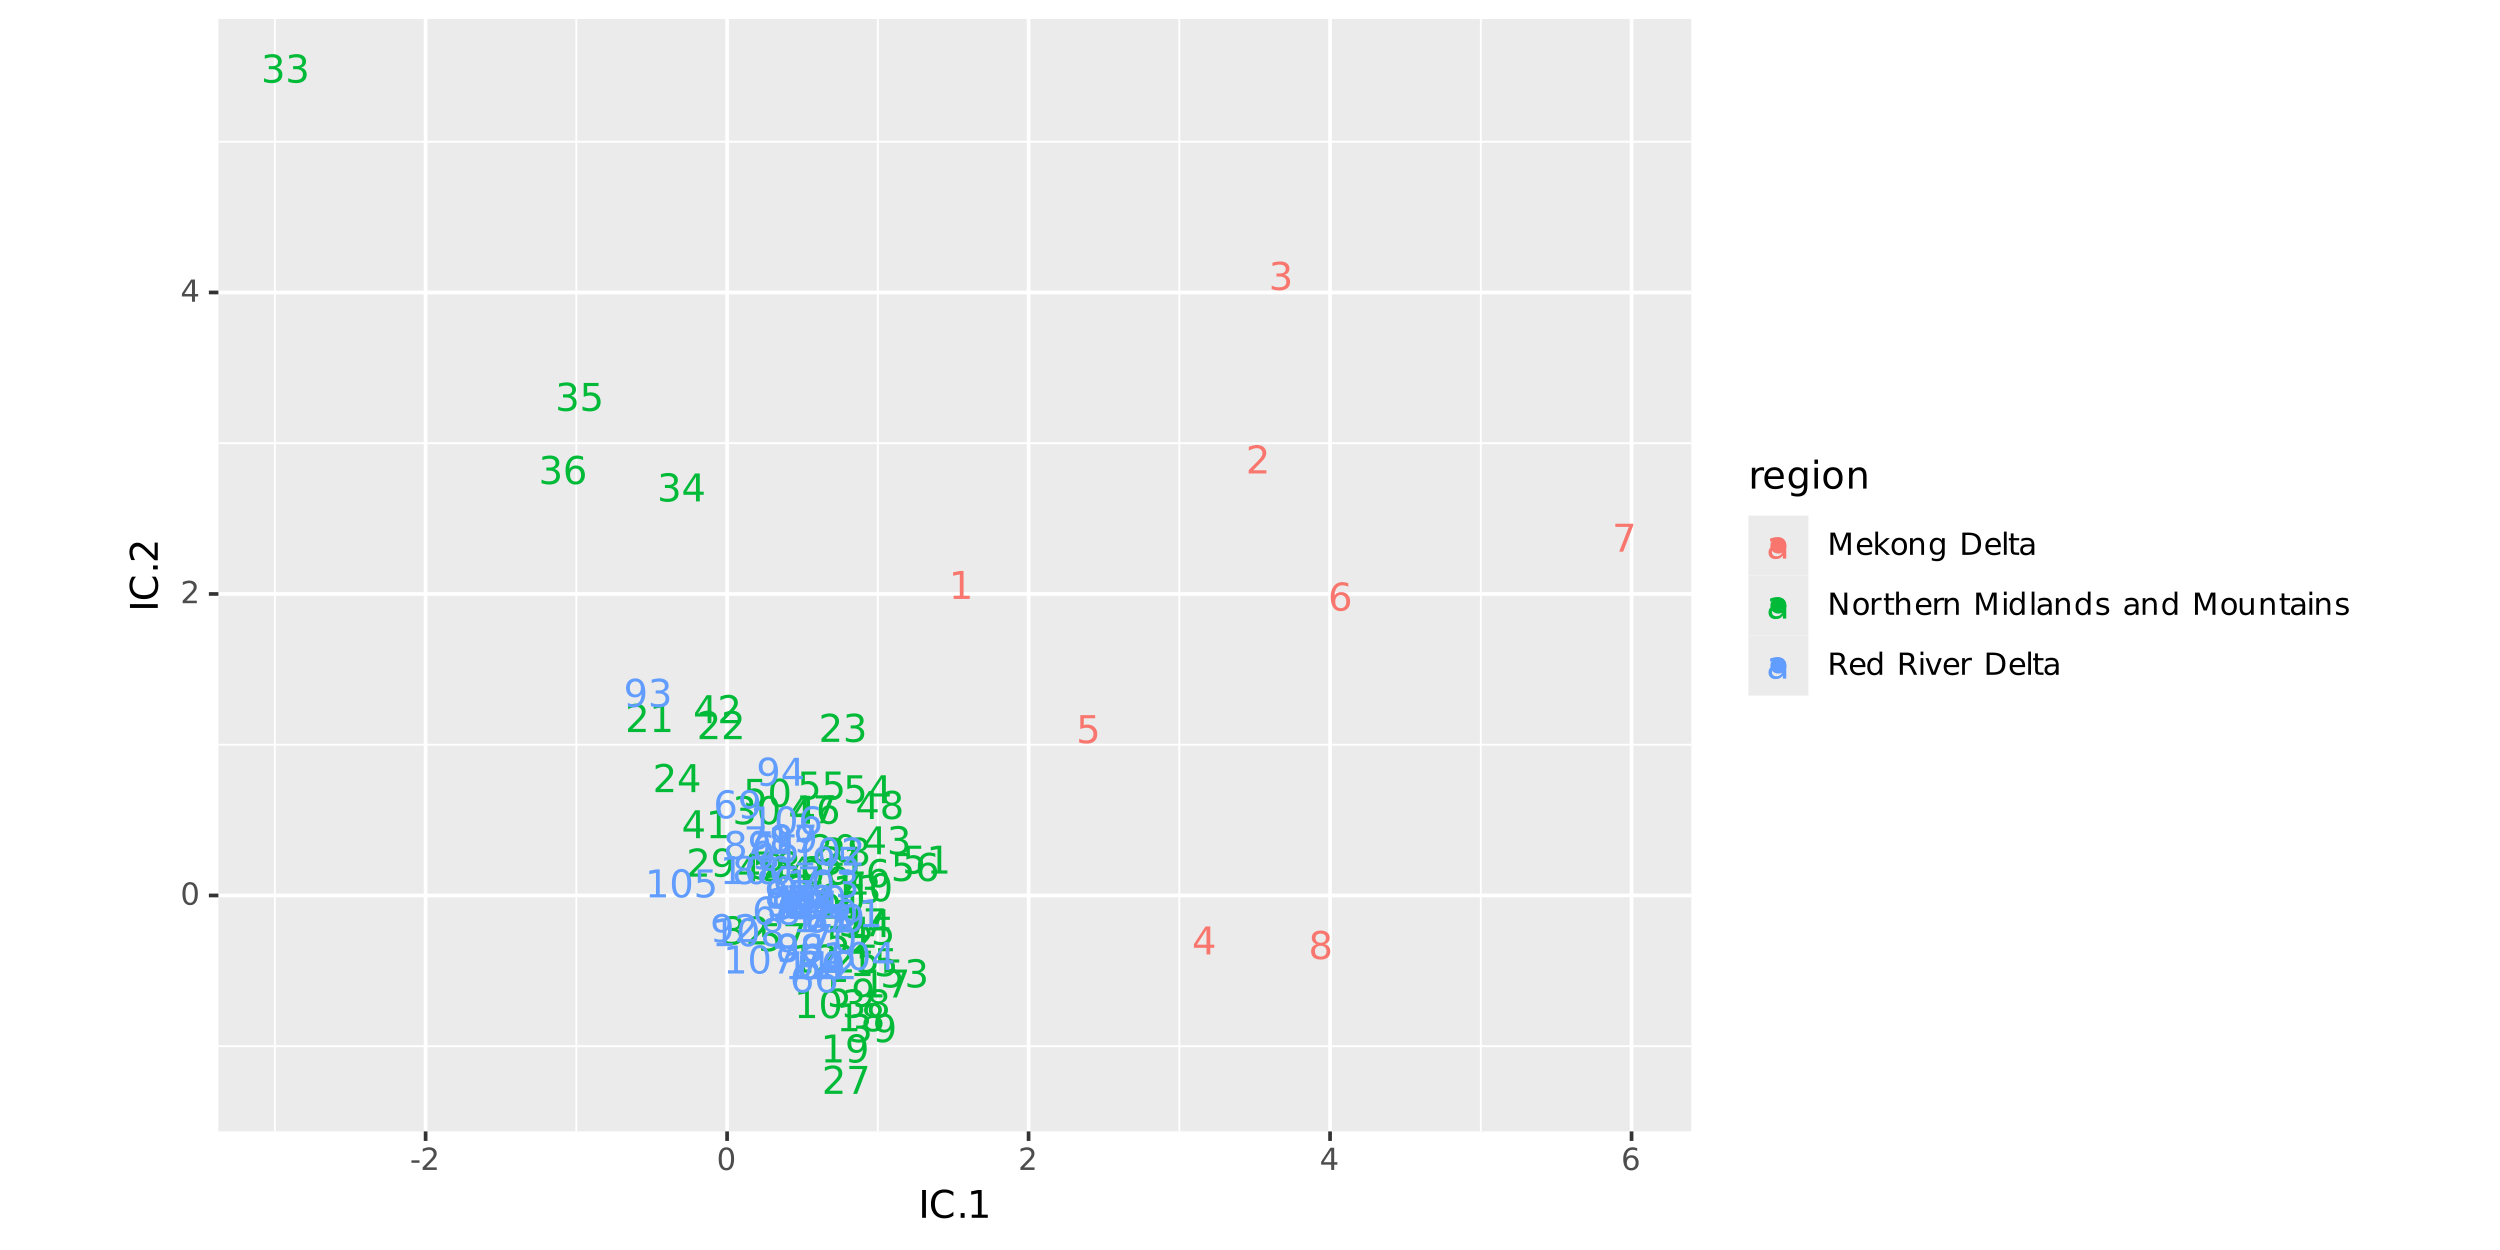 <svg xmlns="http://www.w3.org/2000/svg" xmlns:xlink="http://www.w3.org/1999/xlink" width="720" height="360" viewBox="0 0 720 360"><defs><path id="t" d="M1.375-.922h1.781v-6.14l-1.937.39v-1l1.922-.375h1.093v7.125h1.782V0H1.375Zm0 0"/><path id="u" d="M2.125-.922h3.797V0H.812v-.922q.61-.64 1.688-1.719c.719-.718 1.164-1.18 1.344-1.39q.527-.591.734-1a1.8 1.8 0 0 0 .203-.797q0-.638-.453-1.047-.439-.405-1.172-.406-.504 0-1.078.187a7 7 0 0 0-1.219.532v-1.11c.438-.164.848-.297 1.235-.39q.576-.141 1.047-.141 1.247.001 1.984.625.75.628.75 1.672 0 .503-.187.953c-.125.293-.352.64-.672 1.047q-.143.157-.86.906zm0 0"/><path id="v" d="M4.484-4.344q.78.176 1.22.703c.288.344.437.778.437 1.297Q6.139-1.156 5.313-.5 4.499.157 3 .156 2.482.154 1.938.046A6.5 6.5 0 0 1 .843-.25v-1.047q.45.268.984.406c.363.086.742.125 1.14.125q1.015 0 1.548-.39.546-.404.547-1.188c0-.469-.168-.836-.5-1.11-.336-.269-.797-.405-1.391-.405h-.938v-.891h.985q.796.002 1.219-.312.435-.33.437-.938 0-.623-.453-.953-.44-.328-1.25-.328c-.305 0-.625.031-.969.093q-.503.095-1.125.313v-.984q.622-.17 1.156-.25a6 6 0 0 1 1.032-.094q1.248 0 1.968.562c.477.375.72.887.72 1.532 0 .449-.134.828-.391 1.14q-.375.457-1.079.625m0 0"/><path id="w" d="m4.172-7.11-2.75 4.298h2.75Zm-.281-.937h1.375v5.235h1.14v.906h-1.14V0H4.172v-1.906H.547v-1.047Zm0 0"/><path id="x" d="M1.188-8.047h4.28v.906h-3.28v1.985q.234-.093.468-.125.248-.047.485-.047 1.34 0 2.125.75.796.736.797 2c0 .867-.274 1.539-.813 2.015q-.816.72-2.281.72-.504 0-1.031-.094a7 7 0 0 1-1.079-.25v-1.094c.32.18.657.308 1 .39a4.5 4.5 0 0 0 1.094.125q.936.001 1.469-.484.546-.497.547-1.328-.001-.843-.547-1.328-.533-.499-1.469-.5-.44 0-.875.093a4 4 0 0 0-.89.313Zm0 0"/><path id="y" d="M3.64-4.453c-.492 0-.874.168-1.156.5q-.42.503-.421 1.375 0 .86.421 1.375c.282.336.664.5 1.157.5.488 0 .875-.164 1.156-.5q.435-.514.437-1.375-.002-.873-.437-1.375-.423-.499-1.156-.5m2.173-3.422v1a3.8 3.8 0 0 0-.829-.297 3.4 3.4 0 0 0-.828-.11c-.718 0-1.273.247-1.656.735q-.564.721-.64 2.188a2.1 2.1 0 0 1 .796-.72c.32-.163.676-.25 1.063-.25q1.201 0 1.906.75c.469.493.703 1.157.703 2q-.001 1.236-.734 1.985c-.492.5-1.14.75-1.953.75C2.71.156 2-.195 1.5-.906 1.008-1.625.766-2.66.766-4.016q-.001-1.905.906-3.046c.601-.758 1.414-1.141 2.437-1.141q.405 0 .829.094.419.081.875.234m0 0"/><path id="z" d="M.906-8.047h5.172v.453L3.156 0h-1.14L4.78-7.14H.906Zm0 0"/><path id="A" d="M3.516-3.828q-.785 0-1.235.422-.438.409-.437 1.14c0 .493.144.875.437 1.157q.45.408 1.235.406.761 0 1.218-.422.453-.42.454-1.14-.001-.732-.454-1.141-.44-.422-1.218-.422m-1.094-.453q-.705-.17-1.094-.657-.391-.48-.39-1.171c0-.645.226-1.157.687-1.532q.685-.562 1.89-.562 1.201 0 1.876.562.686.564.687 1.532c0 .46-.133.851-.39 1.172q-.393.486-1.079.656.78.175 1.22.718c.288.356.437.79.437 1.297 0 .782-.243 1.383-.72 1.797-.468.418-1.148.625-2.03.625Q2.168.157 1.453-.469.75-1.09.75-2.266q0-.762.438-1.296.449-.545 1.234-.72m-.406-1.735q0 .627.39.985.405.344 1.11.343.702.001 1.093-.343.389-.358.391-.985c0-.414-.133-.738-.39-.968q-.393-.342-1.094-.344-.705.002-1.11.344-.39.346-.39.968m0 0"/><path id="B" d="M1.219-.172v-.984q.406.189.828.297.42.093.828.093 1.079.001 1.64-.718.575-.733.657-2.203c-.211.312-.477.554-.797.718q-.487.235-1.062.235c-.805 0-1.438-.239-1.907-.72q-.702-.732-.703-2-.001-1.248.719-2 .733-.75 1.953-.75c.938 0 1.648.36 2.14 1.079q.734 1.064.735 3.11c0 1.273-.305 2.288-.906 3.046Q4.434.156 2.922.156c-.274 0-.547-.027-.828-.078a5 5 0 0 1-.875-.25m2.156-3.406q.733.002 1.156-.5.437-.498.438-1.375c0-.582-.149-1.04-.438-1.375q-.423-.499-1.156-.5-.721.001-1.156.5-.422.503-.422 1.375 0 .878.422 1.375.435.502 1.156.5m0 0"/><path id="C" d="M3.516-7.328q-.844 0-1.266.828-.422.815-.422 2.484 0 1.659.422 2.485.422.83 1.266.828.843.001 1.265-.828.422-.827.422-2.485 0-1.67-.422-2.484-.422-.827-1.265-.828m0-.875q1.342 0 2.062 1.078.717 1.064.719 3.11-.002 2.031-.719 3.109Q4.858.158 3.516.156c-.907 0-1.602-.351-2.078-1.062Q.733-1.983.734-4.016q0-2.043.704-3.109.716-1.078 2.078-1.078m0 0"/><path id="W" d="M3.781-3.031q-1.205 0-1.672.281c-.304.18-.453.484-.453.922q0 .533.344.844.357.313.953.312.824.001 1.328-.578.499-.591.5-1.562v-.22Zm1.985-.422V0H4.78v-.922q-.344.563-.86.828c-.335.164-.745.25-1.233.25-.618 0-1.11-.172-1.485-.515Q.654-.886.656-1.766q-.002-1.014.688-1.53.685-.517 2.031-.517h1.406v-.093q0-.687-.453-1.063-.457-.375-1.266-.375-.516.001-1.015.125-.486.129-.938.375v-.922q.544-.2 1.047-.312c.344-.07.676-.11 1-.11q1.311.001 1.953.688.657.676.657 2.047m0 0"/><path id="D" d="M2.797-5.844c-.45 0-.79.227-1.016.672q-.327.657-.328 1.969 0 1.33.328 1.984.341.657 1.016.657c.445 0 .781-.22 1-.657.226-.437.344-1.097.344-1.984 0-.875-.118-1.531-.344-1.969-.219-.445-.555-.672-1-.672m0-.687q1.078.002 1.64.86c.383.562.579 1.386.579 2.468 0 1.086-.196 1.914-.578 2.484q-.562.844-1.641.844c-.719 0-1.274-.281-1.656-.844Q.578-1.574.578-3.203q0-1.624.563-2.469c.382-.57.937-.86 1.656-.86m0 0"/><path id="E" d="M1.688-.734h3.03V0H.642v-.734q.498-.499 1.343-1.36.855-.873 1.079-1.125.42-.466.578-.781.17-.327.172-.64-.002-.514-.36-.829-.364-.328-.937-.328-.41 0-.86.14a5.3 5.3 0 0 0-.968.423v-.875q.527-.2.984-.313c.3-.07.578-.11.828-.11q.996.002 1.594.5.592.504.593 1.329-.002.409-.156.766c-.093.23-.273.507-.531.828q-.112.128-.687.718-.581.597-1.626 1.657m0 0"/><path id="F" d="M3.328-5.656 1.141-2.234h2.187Zm-.234-.75h1.094v4.172h.921v.718h-.921V0h-.86v-1.516H.422v-.828Zm0 0"/><path id="G" d="M.422-2.766H2.75v.704H.422Zm0 0"/><path id="H" d="M2.906-3.547q-.597.001-.937.406-.328.393-.328 1.079 0 .704.328 1.109.34.391.937.39.576.002.922-.39.342-.405.344-1.11-.002-.685-.344-1.078-.346-.405-.922-.406m1.719-2.719v.782a3.7 3.7 0 0 0-.656-.235 3 3 0 0 0-.656-.078Q2.45-5.795 2-5.219q-.457.58-.516 1.75c.164-.25.375-.437.625-.562q.388-.201.844-.203.968.001 1.531.593.563.581.563 1.579-.002 1.001-.594 1.593c-.387.399-.902.594-1.547.594q-1.112 0-1.703-.844Q.608-1.574.61-3.203q0-1.513.72-2.422.73-.905 1.937-.906a3.7 3.7 0 0 1 1.359.265m0 0"/><path id="X" d="M.86-6.406h1.296l1.64 4.36 1.642-4.36h1.296V0h-.843v-5.625l-1.657 4.39H3.36l-1.656-4.39V0H.86Zm0 0"/><path id="Y" d="M4.938-2.61v.391H1.313q.044.816.484 1.25.436.423 1.234.422.453.001.875-.11c.29-.07.578-.187.86-.343v.75q-.44.188-.891.281-.44.094-.89.094-1.16 0-1.829-.672-.673-.668-.672-1.812c0-.79.211-1.414.641-1.875q.64-.687 1.719-.688c.644 0 1.156.211 1.531.625q.563.627.563 1.688m-.782-.218q-.017-.657-.375-1.031-.346-.389-.922-.391-.673 0-1.078.375-.393.362-.453 1.047Zm0 0"/><path id="Z" d="M.797-6.687h.797v3.953l2.36-2.078h1.015l-2.563 2.25L5.063 0H4.03L1.594-2.344V0H.797Zm0 0"/><path id="aa" d="M2.688-4.25q-.626.001-1 .5-.375.487-.375 1.344c0 .586.117 1.043.359 1.375.25.324.586.484 1.016.484.425 0 .757-.164 1-.5q.375-.498.374-1.36c0-.562-.125-1.007-.375-1.343a1.17 1.17 0 0 0-1-.5m0-.672c.687 0 1.226.227 1.624.672q.593.659.594 1.844-.001 1.19-.593 1.86-.596.672-1.625.671-1.033 0-1.626-.672-.578-.668-.578-1.86 0-1.184.579-1.843c.394-.445.937-.672 1.625-.672m0 0"/><path id="ab" d="M4.828-2.906V0h-.797v-2.875q-.001-.686-.265-1.016-.27-.341-.797-.343c-.43 0-.766.136-1.016.406-.242.273-.36.64-.36 1.11V0H.798v-4.812h.797v.75a1.86 1.86 0 0 1 .656-.641 1.83 1.83 0 0 1 .906-.219q.828 0 1.25.516.422.504.422 1.5m0 0"/><path id="ac" d="M4-2.469q0-.843-.36-1.312c-.242-.32-.574-.485-1-.485q-.625.002-.984.485-.361.468-.36 1.312-.002.862.36 1.344.358.47.985.469.636 0 1-.469.358-.482.359-1.344m.781 1.875c0 .813-.183 1.414-.547 1.813-.367.406-.921.61-1.671.61-.274 0-.532-.024-.782-.063a4 4 0 0 1-.718-.188V.812c.226.125.457.211.687.266q.341.094.688.094.779-.001 1.171-.406.389-.41.391-1.22v-.39a1.74 1.74 0 0 1-.64.64C3.11-.065 2.804 0 2.452 0q-.892 0-1.437-.672C.66-1.117.484-1.719.484-2.469q-.001-1.107.532-1.781c.363-.445.843-.672 1.437-.672q.53 0 .906.219.388.205.641.625v-.734h.781Zm0 0"/><path id="ae" d="M1.734-5.703V-.72h1.047c.883 0 1.531-.195 1.938-.593.414-.407.625-1.04.625-1.907 0-.851-.211-1.476-.625-1.875q-.612-.61-1.938-.61ZM.86-6.406h1.782q1.874 0 2.734.781.874.767.875 2.406Q6.249-1.56 5.375-.78 4.497.002 2.641 0H.859Zm0 0"/><path id="af" d="M.828-6.687h.797V0H.828Zm0 0"/><path id="ag" d="M1.61-6.172v1.36h1.624v.609H1.61v2.625q-.001.58.157.75.17.174.656.172h.812V0h-.812q-.908.001-1.266-.344C.926-.57.813-.984.813-1.578v-2.625H.234v-.61h.579v-1.359Zm0 0"/><path id="ah" d="M3.016-2.422q-.954 0-1.328.219-.375.222-.375.75c0 .281.093.508.28.672q.282.251.75.25Q3-.531 3.392-1q.406-.468.406-1.234v-.188Zm1.578-.328V0h-.797v-.734a1.77 1.77 0 0 1-.672.656 2.2 2.2 0 0 1-.984.203Q1.402.127.969-.281.53-.702.53-1.406q-.001-.81.532-1.219.546-.405 1.625-.406h1.109v-.078q0-.546-.36-.844c-.242-.195-.574-.297-1-.297-.28 0-.554.031-.812.094a3 3 0 0 0-.75.297v-.735q.434-.169.844-.25.405-.077.797-.078 1.044.001 1.562.547.516.534.516 1.625m0 0"/><path id="ai" d="M.86-6.406H2.03l2.844 5.36v-5.36h.844V0H4.547L1.703-5.36V0H.86Zm0 0"/><path id="aj" d="M3.61-4.078a1 1 0 0 0-.282-.11 2 2 0 0 0-.344-.03q-.674.002-1.03.437c-.243.293-.36.71-.36 1.25V0H.797v-4.812h.797v.75a1.6 1.6 0 0 1 .64-.641q.405-.218.985-.219c.05 0 .11.008.172.016.062 0 .132.008.218.015Zm0 0"/><path id="ak" d="M4.828-2.906V0h-.797v-2.875q-.001-.686-.265-1.016-.27-.341-.797-.343c-.43 0-.766.136-1.016.406-.242.273-.36.64-.36 1.11V0H.798v-6.687h.797v2.625a1.86 1.86 0 0 1 .656-.641 1.83 1.83 0 0 1 .906-.219q.828 0 1.25.516.422.504.422 1.5m0 0"/><path id="al" d="M.828-4.812h.797V0H.828Zm0-1.875h.797v1H.828Zm0 0"/><path id="am" d="M4-4.078v-2.61h.781V0H4v-.719a1.74 1.74 0 0 1-.64.64c-.25.134-.555.204-.907.204a1.72 1.72 0 0 1-1.422-.687Q.482-1.266.484-2.407.482-3.53 1.031-4.22q.544-.703 1.422-.703.53.002.906.203.388.207.641.64M1.297-2.406c0 .586.117 1.043.36 1.375.238.336.566.5.984.5.414 0 .742-.164.984-.5Q4-1.53 4-2.406q0-.855-.375-1.36-.363-.499-.984-.5-.627.001-.985.5-.361.505-.36 1.36m0 0"/><path id="an" d="M3.89-4.672v.75a3 3 0 0 0-.687-.25 3 3 0 0 0-.75-.094q-.597 0-.89.188a.58.58 0 0 0-.282.531q0 .283.203.438.217.157.844.297l.281.062c.551.117.946.281 1.188.5q.359.329.36.922c0 .45-.18.805-.532 1.062q-.533.392-1.453.391a4.6 4.6 0 0 1-.813-.078 7 7 0 0 1-.875-.219V-1q.437.235.86.36.422.11.843.109.546 0 .844-.188a.62.62 0 0 0 .313-.547q0-.325-.219-.5-.222-.17-.953-.328l-.266-.062q-.75-.153-1.078-.469-.313-.329-.312-.89 0-.669.468-1.032c.32-.25.782-.375 1.375-.375.29 0 .563.024.813.063q.389.064.719.187m0 0"/><path id="ao" d="M.75-1.906v-2.907h.781v2.891c0 .45.086.79.266 1.016q.28.345.812.344c.426 0 .758-.133 1-.407q.375-.405.375-1.11v-2.733h.797V0h-.797v-.734a1.9 1.9 0 0 1-.671.656q-.376.201-.876.203-.831 0-1.265-.516Q.75-.905.75-1.906m1.984-3.016"/><path id="ap" d="M3.906-3c.188.063.367.2.547.406q.263.299.531.844L5.86 0h-.937l-.813-1.64c-.218-.438-.43-.723-.625-.86q-.297-.201-.812-.203h-.938V0H.86v-6.406h1.97q1.09 0 1.624.453Q5-5.497 5-4.563q0 .611-.281 1.016-.284.393-.813.547M1.734-5.703v2.281h1.094q.621 0 .938-.281c.218-.195.328-.485.328-.86q0-.562-.328-.843-.317-.295-.938-.297Zm0 0"/><path id="aq" d="M.266-4.812h.828L2.609-.766l1.5-4.046h.829L3.14 0H2.063Zm0 0"/><path id="I" d="M1.078-8.016h1.094V0H1.078Zm0 0"/><path id="J" d="M7.078-7.406v1.156a3.8 3.8 0 0 0-1.172-.766 3.5 3.5 0 0 0-1.312-.25q-1.377 0-2.11.844-.719.83-.718 2.422-.001 1.58.718 2.422.733.844 2.11.844a3.4 3.4 0 0 0 1.312-.25 3.7 3.7 0 0 0 1.172-.766v1.125q-.563.393-1.203.594a4.7 4.7 0 0 1-1.344.187c-1.21 0-2.164-.367-2.86-1.11Q.626-2.078.626-4q0-1.934 1.047-3.047 1.042-1.125 2.86-1.125.714.002 1.359.203.637.188 1.187.563m0 0"/><path id="K" d="M1.172-1.36h1.14V0h-1.14Zm0 0"/><path id="L" d="M1.36-.906h1.78v-6.125l-1.937.39v-.984l1.922-.39h1.094v7.109h1.765V0H1.36Zm0 0"/><path id="Q" d="M4.516-5.094a1.3 1.3 0 0 0-.36-.14 1.7 1.7 0 0 0-.422-.047q-.844 0-1.296.547-.439.55-.438 1.562V0H1v-6.016h1v.938q.292-.544.797-.813.498-.264 1.219-.265c.07 0 .144.008.218.015q.123.001.282.032Zm0 0"/><path id="R" d="M6.188-3.25v.484H1.64q.059 1.02.609 1.547.546.533 1.531.532a4.3 4.3 0 0 0 1.11-.141 5.5 5.5 0 0 0 1.062-.406v.922A5 5 0 0 1 4.86.03q-.562.124-1.125.125C2.766.156 2-.117 1.438-.672q-.83-.841-.829-2.281 0-1.466.797-2.328.797-.874 2.157-.875 1.201 0 1.906.781.716.784.718 2.125m-1-.297q-.001-.81-.454-1.297-.44-.482-1.171-.484-.832 0-1.329.469-.486.468-.562 1.312Zm0 0"/><path id="S" d="M5-3.078q0-1.078-.453-1.656-.439-.593-1.234-.594-.799.002-1.25.594-.439.578-.438 1.656 0 1.065.438 1.656c.3.399.718.594 1.25.594.53 0 .94-.195 1.234-.594q.452-.59.453-1.656M5.984-.75q0 1.545-.687 2.281c-.45.5-1.14.75-2.078.75q-.533 0-1-.078a6 6 0 0 1-.89-.234v-.953c.288.156.577.27.859.343.28.07.57.11.874.11q.968 0 1.454-.516Q4.998.45 5-.562v-.5q-.316.532-.797.796c-.312.18-.695.266-1.14.266Q1.949 0 1.28-.844.608-1.685.61-3.078q0-1.39.672-2.234.669-.844 1.782-.844c.445 0 .828.09 1.14.265q.48.253.797.782v-.907h.984Zm0 0"/><path id="T" d="M1.031-6.016h1V0h-1Zm0-2.343h1v1.25h-1Zm0 0"/><path id="U" d="M3.375-5.328q-.796.001-1.266.625-.454.626-.453 1.703c0 .719.149 1.29.453 1.703q.452.61 1.266.61.779 0 1.234-.61.47-.623.47-1.703 0-1.077-.47-1.703a1.46 1.46 0 0 0-1.234-.625m0-.828q1.277 0 2.016.843.733.832.734 2.313-.001 1.47-.734 2.313-.739.843-2.016.843-1.3 0-2.031-.843Q.608-1.531.609-3q-.001-1.482.735-2.312.731-.844 2.031-.844m0 0"/><path id="V" d="M6.031-3.625V0h-.984v-3.594c0-.57-.11-1-.328-1.281q-.33-.422-1-.422-.796 0-1.266.516C2.148-4.445 2-3.988 2-3.406V0H1v-6.016h1v.938q.341-.544.828-.813.481-.264 1.11-.265 1.03.001 1.562.64.53.644.531 1.891m0 0"/><path id="M" d="M-8.016-1.078v-1.094H0v1.094Zm0 0"/><path id="N" d="M-7.406-7.078h1.156a3.8 3.8 0 0 0-.766 1.172c-.164.406-.25.843-.25 1.312q0 1.377.844 2.11.83.719 2.422.718 1.58.001 2.422-.718.844-.733.844-2.11a3.4 3.4 0 0 0-.25-1.312 3.7 3.7 0 0 0-.766-1.172h1.125q.393.563.594 1.203.187.628.187 1.344c0 1.21-.367 2.164-1.11 2.86Q-2.078-.625-4-.626q-1.934 0-3.047-1.047-1.125-1.042-1.125-2.86.002-.714.203-1.359.188-.637.563-1.187m0 0"/><path id="O" d="M-1.36-1.172v-1.14H0v1.14Zm0 0"/><path id="P" d="M-.906-2.11v-3.78H0v5.078h-.906c-.426-.407-1-.961-1.719-1.672-.719-.72-1.18-1.164-1.39-1.344q-.591-.515-1-.719a1.7 1.7 0 0 0-.798-.219q-.638.001-1.03.454-.406.438-.407 1.171 0 .504.188 1.079.174.563.53 1.203h-1.093a9.5 9.5 0 0 1-.406-1.22 4.5 4.5 0 0 1-.14-1.046q.002-1.247.624-1.984.628-.75 1.672-.75.504 0 .938.187c.292.125.64.352 1.046.672q.158.143.907.86zm0 0"/><clipPath id="a"><path d="M31.746 0h656.508v360H31.746Zm0 0"/></clipPath><clipPath id="b"><path d="M62.895 5.48h424.203v320.372H62.895Zm0 0"/></clipPath><clipPath id="c"><path d="M62.895 301h424.203v1H62.895Zm0 0"/></clipPath><clipPath id="d"><path d="M62.895 214h424.203v1H62.895Zm0 0"/></clipPath><clipPath id="e"><path d="M62.895 127h424.203v1H62.895Zm0 0"/></clipPath><clipPath id="f"><path d="M62.895 40h424.203v2H62.895Zm0 0"/></clipPath><clipPath id="g"><path d="M78 5.48h2v320.372h-2Zm0 0"/></clipPath><clipPath id="h"><path d="M165 5.48h2v320.372h-2Zm0 0"/></clipPath><clipPath id="i"><path d="M252 5.48h2v320.372h-2Zm0 0"/></clipPath><clipPath id="j"><path d="M339 5.48h1v320.372h-1Zm0 0"/></clipPath><clipPath id="k"><path d="M426 5.48h1v320.372h-1Zm0 0"/></clipPath><clipPath id="l"><path d="M62.895 257h424.203v2H62.895Zm0 0"/></clipPath><clipPath id="m"><path d="M62.895 170h424.203v2H62.895Zm0 0"/></clipPath><clipPath id="n"><path d="M62.895 83h424.203v2H62.895Zm0 0"/></clipPath><clipPath id="o"><path d="M122 5.48h2v320.372h-2Zm0 0"/></clipPath><clipPath id="p"><path d="M208 5.48h2v320.372h-2Zm0 0"/></clipPath><clipPath id="q"><path d="M295 5.48h2v320.372h-2Zm0 0"/></clipPath><clipPath id="r"><path d="M382 5.48h2v320.372h-2Zm0 0"/></clipPath><clipPath id="s"><path d="M469 5.48h2v320.372h-2Zm0 0"/></clipPath></defs><path fill="#fff" d="M-72-36h864v432H-72z"/><g clip-path="url(#a)"><path fill="#fff" stroke="#fff" stroke-linecap="round" stroke-linejoin="round" stroke-miterlimit="10" stroke-width="1.067" d="M31.746 360h656.508V0H31.746Zm0 0"/></g><g clip-path="url(#b)"><path fill="#ebebeb" d="M62.895 325.848h424.203V5.477H62.895Zm0 0"/></g><g clip-path="url(#c)"><path fill="none" stroke="#fff" stroke-linejoin="round" stroke-miterlimit="10" stroke-width=".533" d="M62.895 301.309h424.203"/></g><g clip-path="url(#d)"><path fill="none" stroke="#fff" stroke-linejoin="round" stroke-miterlimit="10" stroke-width=".533" d="M62.895 214.48h424.203"/></g><g clip-path="url(#e)"><path fill="none" stroke="#fff" stroke-linejoin="round" stroke-miterlimit="10" stroke-width=".533" d="M62.895 127.648h424.203"/></g><g clip-path="url(#f)"><path fill="none" stroke="#fff" stroke-linejoin="round" stroke-miterlimit="10" stroke-width=".533" d="M62.895 40.82h424.203"/></g><g clip-path="url(#g)"><path fill="none" stroke="#fff" stroke-linejoin="round" stroke-miterlimit="10" stroke-width=".533" d="M79.16 325.848V5.48"/></g><g clip-path="url(#h)"><path fill="none" stroke="#fff" stroke-linejoin="round" stroke-miterlimit="10" stroke-width=".533" d="M165.988 325.848V5.48"/></g><g clip-path="url(#i)"><path fill="none" stroke="#fff" stroke-linejoin="round" stroke-miterlimit="10" stroke-width=".533" d="M252.816 325.848V5.48"/></g><g clip-path="url(#j)"><path fill="none" stroke="#fff" stroke-linejoin="round" stroke-miterlimit="10" stroke-width=".533" d="M339.645 325.848V5.48"/></g><g clip-path="url(#k)"><path fill="none" stroke="#fff" stroke-linejoin="round" stroke-miterlimit="10" stroke-width=".533" d="M426.473 325.848V5.48"/></g><g clip-path="url(#l)"><path fill="none" stroke="#fff" stroke-linejoin="round" stroke-miterlimit="10" stroke-width="1.067" d="M62.895 257.895h424.203"/></g><g clip-path="url(#m)"><path fill="none" stroke="#fff" stroke-linejoin="round" stroke-miterlimit="10" stroke-width="1.067" d="M62.895 171.063h424.203"/></g><g clip-path="url(#n)"><path fill="none" stroke="#fff" stroke-linejoin="round" stroke-miterlimit="10" stroke-width="1.067" d="M62.895 84.234h424.203"/></g><g clip-path="url(#o)"><path fill="none" stroke="#fff" stroke-linejoin="round" stroke-miterlimit="10" stroke-width="1.067" d="M122.574 325.848V5.48"/></g><g clip-path="url(#p)"><path fill="none" stroke="#fff" stroke-linejoin="round" stroke-miterlimit="10" stroke-width="1.067" d="M209.402 325.848V5.48"/></g><g clip-path="url(#q)"><path fill="none" stroke="#fff" stroke-linejoin="round" stroke-miterlimit="10" stroke-width="1.067" d="M296.23 325.848V5.48"/></g><g clip-path="url(#r)"><path fill="none" stroke="#fff" stroke-linejoin="round" stroke-miterlimit="10" stroke-width="1.067" d="M383.059 325.848V5.48"/></g><g clip-path="url(#s)"><path fill="none" stroke="#fff" stroke-linejoin="round" stroke-miterlimit="10" stroke-width="1.067" d="M469.887 325.848V5.48"/></g><use xlink:href="#t" x="273.27" y="172.485" fill="#f8766d"/><use xlink:href="#u" x="358.801" y="136.36" fill="#f8766d"/><use xlink:href="#v" x="365.398" y="83.501" fill="#f8766d"/><use xlink:href="#w" x="343.301" y="274.872" fill="#f8766d"/><use xlink:href="#x" x="309.945" y="214.009" fill="#f8766d"/><use xlink:href="#y" x="382.496" y="175.853" fill="#f8766d"/><use xlink:href="#z" x="464.316" y="158.884" fill="#f8766d"/><use xlink:href="#A" x="376.852" y="276.204" fill="#f8766d"/><use xlink:href="#B" x="230.617" y="255.653" fill="#00ba38"/><g fill="#00ba38"><use xlink:href="#t" x="228.719" y="293.196"/><use xlink:href="#C" x="235.719" y="293.196"/></g><g fill="#00ba38"><use xlink:href="#t" x="234.773" y="264.575"/><use xlink:href="#t" x="241.773" y="264.575"/></g><g fill="#00ba38"><use xlink:href="#t" x="227.641" y="280.13"/><use xlink:href="#u" x="234.641" y="280.13"/></g><g fill="#00ba38"><use xlink:href="#t" x="239.855" y="260.122"/><use xlink:href="#v" x="246.855" y="260.122"/></g><g fill="#00ba38"><use xlink:href="#t" x="242.727" y="269.88"/><use xlink:href="#w" x="249.727" y="269.88"/></g><g fill="#00ba38"><use xlink:href="#t" x="244.695" y="281.11"/><use xlink:href="#x" x="251.695" y="281.11"/></g><g fill="#00ba38"><use xlink:href="#t" x="242.359" y="255.493"/><use xlink:href="#y" x="249.359" y="255.493"/></g><g fill="#00ba38"><use xlink:href="#t" x="248.145" y="287.267"/><use xlink:href="#z" x="255.145" y="287.267"/></g><g fill="#00ba38"><use xlink:href="#t" x="240.906" y="296.997"/><use xlink:href="#A" x="247.906" y="296.997"/></g><g fill="#00ba38"><use xlink:href="#t" x="236.355" y="305.989"/><use xlink:href="#B" x="243.355" y="305.989"/></g><g fill="#00ba38"><use xlink:href="#u" x="232.953" y="248.364"/><use xlink:href="#C" x="239.953" y="248.364"/></g><g fill="#00ba38"><use xlink:href="#u" x="180.051" y="210.837"/><use xlink:href="#t" x="187.051" y="210.837"/></g><g fill="#00ba38"><use xlink:href="#u" x="200.672" y="212.876"/><use xlink:href="#u" x="207.672" y="212.876"/></g><g fill="#00ba38"><use xlink:href="#u" x="235.762" y="213.657"/><use xlink:href="#v" x="242.762" y="213.657"/></g><g fill="#00ba38"><use xlink:href="#u" x="187.973" y="228.126"/><use xlink:href="#w" x="194.973" y="228.126"/></g><g fill="#00ba38"><use xlink:href="#u" x="239.418" y="280.099"/><use xlink:href="#x" x="246.418" y="280.099"/></g><g fill="#00ba38"><use xlink:href="#u" x="230.676" y="254.731"/><use xlink:href="#y" x="237.676" y="254.731"/></g><g fill="#00ba38"><use xlink:href="#u" x="236.699" y="315.032"/><use xlink:href="#z" x="243.699" y="315.032"/></g><g fill="#00ba38"><use xlink:href="#u" x="236.777" y="249.345"/><use xlink:href="#A" x="243.777" y="249.345"/></g><g fill="#00ba38"><use xlink:href="#u" x="197.66" y="252.474"/><use xlink:href="#B" x="204.66" y="252.474"/></g><g fill="#00ba38"><use xlink:href="#v" x="210.961" y="237.364"/><use xlink:href="#C" x="217.961" y="237.364"/></g><g fill="#00ba38"><use xlink:href="#v" x="235.73" y="251.896"/><use xlink:href="#t" x="242.73" y="251.896"/></g><g fill="#00ba38"><use xlink:href="#v" x="207.762" y="271.997"/><use xlink:href="#u" x="214.762" y="271.997"/></g><g fill="#00ba38"><use xlink:href="#v" x="75.18" y="23.79"/><use xlink:href="#v" x="82.18" y="23.79"/></g><g fill="#00ba38"><use xlink:href="#v" x="189.266" y="144.411"/><use xlink:href="#w" x="196.266" y="144.411"/></g><g fill="#00ba38"><use xlink:href="#v" x="159.918" y="118.325"/><use xlink:href="#x" x="166.918" y="118.325"/></g><g fill="#00ba38"><use xlink:href="#v" x="155.117" y="139.396"/><use xlink:href="#y" x="162.117" y="139.396"/></g><g fill="#00ba38"><use xlink:href="#v" x="241.453" y="269.646"/><use xlink:href="#z" x="248.453" y="269.646"/></g><g fill="#00ba38"><use xlink:href="#v" x="242.465" y="293.052"/><use xlink:href="#A" x="249.465" y="293.052"/></g><g fill="#00ba38"><use xlink:href="#v" x="244.332" y="300.126"/><use xlink:href="#B" x="251.332" y="300.126"/></g><g fill="#00ba38"><use xlink:href="#w" x="243.172" y="259.56"/><use xlink:href="#C" x="250.172" y="259.56"/></g><g fill="#00ba38"><use xlink:href="#w" x="196.297" y="241.399"/><use xlink:href="#t" x="203.297" y="241.399"/></g><g fill="#00ba38"><use xlink:href="#w" x="199.617" y="208.274"/><use xlink:href="#u" x="206.617" y="208.274"/></g><g fill="#00ba38"><use xlink:href="#w" x="248.441" y="246.036"/><use xlink:href="#v" x="255.441" y="246.036"/></g><g fill="#00ba38"><use xlink:href="#w" x="220.004" y="254.708"/><use xlink:href="#w" x="227.004" y="254.708"/></g><g fill="#00ba38"><use xlink:href="#w" x="243.816" y="272.063"/><use xlink:href="#x" x="250.816" y="272.063"/></g><g fill="#00ba38"><use xlink:href="#w" x="228.016" y="237.235"/><use xlink:href="#y" x="235.016" y="237.235"/></g><g fill="#00ba38"><use xlink:href="#w" x="227.047" y="237.095"/><use xlink:href="#z" x="234.047" y="237.095"/></g><g fill="#00ba38"><use xlink:href="#w" x="246.363" y="235.864"/><use xlink:href="#A" x="253.363" y="235.864"/></g><g fill="#00ba38"><use xlink:href="#w" x="212.188" y="253.798"/><use xlink:href="#B" x="219.188" y="253.798"/></g><g fill="#00ba38"><use xlink:href="#x" x="214.043" y="232.368"/><use xlink:href="#C" x="221.043" y="232.368"/></g><g fill="#00ba38"><use xlink:href="#x" x="259.848" y="251.595"/><use xlink:href="#t" x="266.848" y="251.595"/></g><g fill="#00ba38"><use xlink:href="#x" x="237.902" y="274.692"/><use xlink:href="#u" x="244.902" y="274.692"/></g><g fill="#00ba38"><use xlink:href="#x" x="253.504" y="284.36"/><use xlink:href="#v" x="260.504" y="284.36"/></g><g fill="#00ba38"><use xlink:href="#x" x="242.852" y="231.317"/><use xlink:href="#w" x="249.852" y="231.317"/></g><g fill="#00ba38"><use xlink:href="#x" x="229.609" y="230.255"/><use xlink:href="#x" x="236.609" y="230.255"/></g><g fill="#00ba38"><use xlink:href="#x" x="256.563" y="253.712"/><use xlink:href="#y" x="263.563" y="253.712"/></g><g fill="#00ba38"><use xlink:href="#x" x="218.309" y="273.907"/><use xlink:href="#z" x="225.309" y="273.907"/></g><g fill="#00ba38"><use xlink:href="#x" x="216.531" y="253.271"/><use xlink:href="#A" x="223.531" y="253.271"/></g><g fill="#00ba38"><use xlink:href="#x" x="238.168" y="289.95"/><use xlink:href="#B" x="245.168" y="289.95"/></g><g fill="#00ba38"><use xlink:href="#y" x="235.258" y="262.614"/><use xlink:href="#C" x="242.258" y="262.614"/></g><g fill="#619cff"><use xlink:href="#y" x="231.656" y="268.47"/><use xlink:href="#t" x="238.656" y="268.47"/></g><g fill="#619cff"><use xlink:href="#y" x="226.406" y="263.028"/><use xlink:href="#u" x="233.406" y="263.028"/></g><g fill="#619cff"><use xlink:href="#y" x="225.348" y="264.493"/><use xlink:href="#v" x="232.348" y="264.493"/></g><g fill="#619cff"><use xlink:href="#y" x="229.445" y="282.009"/><use xlink:href="#w" x="236.445" y="282.009"/></g><g fill="#619cff"><use xlink:href="#y" x="216.375" y="248.31"/><use xlink:href="#x" x="223.375" y="248.31"/></g><g fill="#619cff"><use xlink:href="#y" x="227.496" y="285.794"/><use xlink:href="#y" x="234.496" y="285.794"/></g><g fill="#619cff"><use xlink:href="#y" x="222.504" y="257.524"/><use xlink:href="#z" x="229.504" y="257.524"/></g><g fill="#619cff"><use xlink:href="#y" x="216.629" y="266.31"/><use xlink:href="#A" x="223.629" y="266.31"/></g><g fill="#619cff"><use xlink:href="#y" x="205.469" y="235.685"/><use xlink:href="#B" x="212.469" y="235.685"/></g><g fill="#619cff"><use xlink:href="#z" x="232.863" y="274.349"/><use xlink:href="#C" x="239.863" y="274.349"/></g><g fill="#619cff"><use xlink:href="#z" x="214.137" y="246.024"/><use xlink:href="#t" x="221.137" y="246.024"/></g><g fill="#619cff"><use xlink:href="#z" x="221.371" y="264.778"/><use xlink:href="#u" x="228.371" y="264.778"/></g><g fill="#619cff"><use xlink:href="#z" x="231.656" y="268.47"/><use xlink:href="#v" x="238.656" y="268.47"/></g><g fill="#619cff"><use xlink:href="#z" x="226.406" y="263.028"/><use xlink:href="#w" x="233.406" y="263.028"/></g><g fill="#619cff"><use xlink:href="#z" x="225.348" y="264.493"/><use xlink:href="#x" x="232.348" y="264.493"/></g><g fill="#619cff"><use xlink:href="#z" x="229.445" y="282.009"/><use xlink:href="#y" x="236.445" y="282.009"/></g><g fill="#619cff"><use xlink:href="#z" x="231.656" y="268.47"/><use xlink:href="#z" x="238.656" y="268.47"/></g><g fill="#619cff"><use xlink:href="#z" x="226.406" y="263.028"/><use xlink:href="#A" x="233.406" y="263.028"/></g><g fill="#619cff"><use xlink:href="#z" x="225.348" y="264.493"/><use xlink:href="#B" x="232.348" y="264.493"/></g><g fill="#619cff"><use xlink:href="#A" x="229.445" y="282.009"/><use xlink:href="#C" x="236.445" y="282.009"/></g><g fill="#619cff"><use xlink:href="#A" x="231.656" y="268.47"/><use xlink:href="#t" x="238.656" y="268.47"/></g><g fill="#619cff"><use xlink:href="#A" x="226.406" y="263.028"/><use xlink:href="#u" x="233.406" y="263.028"/></g><g fill="#619cff"><use xlink:href="#A" x="225.348" y="264.493"/><use xlink:href="#v" x="232.348" y="264.493"/></g><g fill="#619cff"><use xlink:href="#A" x="229.445" y="282.009"/><use xlink:href="#w" x="236.445" y="282.009"/></g><g fill="#619cff"><use xlink:href="#A" x="220.145" y="261.521"/><use xlink:href="#x" x="227.145" y="261.521"/></g><g fill="#619cff"><use xlink:href="#A" x="223.332" y="277.021"/><use xlink:href="#y" x="230.332" y="277.021"/></g><g fill="#619cff"><use xlink:href="#A" x="221.512" y="245.532"/><use xlink:href="#z" x="228.512" y="245.532"/></g><g fill="#619cff"><use xlink:href="#A" x="210.84" y="254.603"/><use xlink:href="#A" x="217.84" y="254.603"/></g><g fill="#619cff"><use xlink:href="#A" x="208.293" y="247.411"/><use xlink:href="#B" x="215.293" y="247.411"/></g><g fill="#619cff"><use xlink:href="#B" x="220.414" y="263.899"/><use xlink:href="#C" x="227.414" y="263.899"/></g><g fill="#619cff"><use xlink:href="#B" x="216.457" y="250.286"/><use xlink:href="#t" x="223.457" y="250.286"/></g><g fill="#619cff"><use xlink:href="#B" x="204.516" y="271.364"/><use xlink:href="#u" x="211.516" y="271.364"/></g><g fill="#619cff"><use xlink:href="#B" x="179.605" y="203.587"/><use xlink:href="#v" x="186.605" y="203.587"/></g><g fill="#619cff"><use xlink:href="#B" x="217.813" y="226.29"/><use xlink:href="#w" x="224.813" y="226.29"/></g><g fill="#619cff"><use xlink:href="#B" x="233.891" y="251.931"/><use xlink:href="#x" x="240.891" y="251.931"/></g><g fill="#619cff"><use xlink:href="#B" x="222.172" y="264.817"/><use xlink:href="#y" x="229.172" y="264.817"/></g><g fill="#619cff"><use xlink:href="#B" x="220.145" y="261.521"/><use xlink:href="#z" x="227.145" y="261.521"/></g><g fill="#619cff"><use xlink:href="#B" x="223.332" y="277.021"/><use xlink:href="#A" x="230.332" y="277.021"/></g><g fill="#619cff"><use xlink:href="#B" x="221.512" y="245.532"/><use xlink:href="#B" x="228.512" y="245.532"/></g><g fill="#619cff"><use xlink:href="#t" x="207.34" y="254.603"/><use xlink:href="#C" x="214.34" y="254.603"/><use xlink:href="#C" x="221.34" y="254.603"/></g><g fill="#619cff"><use xlink:href="#t" x="233.227" y="267.04"/><use xlink:href="#C" x="240.227" y="267.04"/><use xlink:href="#t" x="247.227" y="267.04"/></g><g fill="#619cff"><use xlink:href="#t" x="228.207" y="249.302"/><use xlink:href="#C" x="235.207" y="249.302"/><use xlink:href="#u" x="242.207" y="249.302"/></g><g fill="#619cff"><use xlink:href="#t" x="226.508" y="258.536"/><use xlink:href="#C" x="233.508" y="258.536"/><use xlink:href="#v" x="240.508" y="258.536"/></g><g fill="#619cff"><use xlink:href="#t" x="236.887" y="279.356"/><use xlink:href="#C" x="243.887" y="279.356"/><use xlink:href="#w" x="250.887" y="279.356"/></g><g fill="#619cff"><use xlink:href="#t" x="185.766" y="258.442"/><use xlink:href="#C" x="192.766" y="258.442"/><use xlink:href="#x" x="199.766" y="258.442"/></g><g fill="#619cff"><use xlink:href="#t" x="215.934" y="240.317"/><use xlink:href="#C" x="222.934" y="240.317"/><use xlink:href="#y" x="229.934" y="240.317"/></g><g fill="#619cff"><use xlink:href="#t" x="208.273" y="280.368"/><use xlink:href="#C" x="215.273" y="280.368"/><use xlink:href="#z" x="222.273" y="280.368"/></g><g fill="#619cff"><use xlink:href="#t" x="204.988" y="272.509"/><use xlink:href="#C" x="211.988" y="272.509"/><use xlink:href="#A" x="218.988" y="272.509"/></g><g fill="#619cff"><use xlink:href="#t" x="228.156" y="268.47"/><use xlink:href="#C" x="235.156" y="268.47"/><use xlink:href="#B" x="242.156" y="268.47"/></g><g fill="#619cff"><use xlink:href="#t" x="222.906" y="263.028"/><use xlink:href="#t" x="229.906" y="263.028"/><use xlink:href="#C" x="236.906" y="263.028"/></g><g fill="#619cff"><use xlink:href="#t" x="221.848" y="264.493"/><use xlink:href="#t" x="228.848" y="264.493"/><use xlink:href="#t" x="235.848" y="264.493"/></g><g fill="#619cff"><use xlink:href="#t" x="225.945" y="282.009"/><use xlink:href="#t" x="232.945" y="282.009"/><use xlink:href="#u" x="239.945" y="282.009"/></g><use xlink:href="#D" x="51.965" y="260.563" fill="#4d4d4d"/><use xlink:href="#E" x="51.965" y="173.73" fill="#4d4d4d"/><use xlink:href="#F" x="51.965" y="86.902" fill="#4d4d4d"/><path fill="none" stroke="#333" stroke-linejoin="round" stroke-miterlimit="10" stroke-width="1.067" d="M60.156 257.895h2.739M60.156 171.063h2.739M60.156 84.234h2.739M122.574 328.59v-2.742M209.402 328.59v-2.742M296.23 328.59v-2.742M383.059 328.59v-2.742M469.887 328.59v-2.742"/><g fill="#4d4d4d"><use xlink:href="#G" x="118.074" y="336.949"/><use xlink:href="#E" x="121.074" y="336.949"/></g><use xlink:href="#D" x="206.402" y="336.949" fill="#4d4d4d"/><use xlink:href="#E" x="293.23" y="336.949" fill="#4d4d4d"/><use xlink:href="#F" x="380.059" y="336.949" fill="#4d4d4d"/><use xlink:href="#H" x="466.887" y="336.949" fill="#4d4d4d"/><use xlink:href="#I" x="264.496" y="350.73"/><use xlink:href="#J" x="267.496" y="350.73"/><use xlink:href="#K" x="275.496" y="350.73"/><use xlink:href="#L" x="278.496" y="350.73"/><use xlink:href="#M" x="45.438" y="176.164"/><use xlink:href="#N" x="45.438" y="173.164"/><use xlink:href="#O" x="45.438" y="165.164"/><use xlink:href="#P" x="45.438" y="162.164"/><path fill="#fff" d="M498.059 205.805h184.718v-80.278H498.06Zm0 0"/><use xlink:href="#Q" x="503.535" y="140.715"/><use xlink:href="#R" x="507.535" y="140.715"/><use xlink:href="#S" x="514.535" y="140.715"/><use xlink:href="#T" x="521.535" y="140.715"/><use xlink:href="#U" x="524.535" y="140.715"/><use xlink:href="#V" x="531.535" y="140.715"/><path fill="#ebebeb" d="M503.535 165.766h17.281v-17.282h-17.28Zm0 0"/><path fill="#f8766d" stroke="#f8766d" stroke-linecap="round" stroke-linejoin="round" stroke-miterlimit="10" stroke-width=".709" d="M514.133 157.125c0 2.605-3.91 2.605-3.91 0s3.91-2.605 3.91 0"/><use xlink:href="#W" x="508.676" y="160.872" fill="#f8766d"/><path fill="#ebebeb" d="M503.535 183.043h17.281v-17.281h-17.28Zm0 0"/><path fill="#00ba38" stroke="#00ba38" stroke-linecap="round" stroke-linejoin="round" stroke-miterlimit="10" stroke-width=".709" d="M514.133 174.402c0 2.61-3.91 2.61-3.91 0 0-2.605 3.91-2.605 3.91 0"/><use xlink:href="#W" x="508.676" y="178.149" fill="#00ba38"/><path fill="#ebebeb" d="M503.535 200.324h17.281v-17.281h-17.28Zm0 0"/><path fill="#619cff" stroke="#619cff" stroke-linecap="round" stroke-linejoin="round" stroke-miterlimit="10" stroke-width=".709" d="M514.133 191.684c0 2.605-3.91 2.605-3.91 0s3.91-2.606 3.91 0"/><use xlink:href="#W" x="508.676" y="195.431" fill="#619cff"/><use xlink:href="#X" x="526.297" y="159.793"/><use xlink:href="#Y" x="534.297" y="159.793"/><use xlink:href="#Z" x="539.297" y="159.793"/><use xlink:href="#aa" x="544.297" y="159.793"/><use xlink:href="#ab" x="549.297" y="159.793"/><use xlink:href="#ac" x="555.297" y="159.793"/><use xlink:href="#ad" x="561.297" y="159.793"/><use xlink:href="#ae" x="564.297" y="159.793"/><use xlink:href="#Y" x="571.297" y="159.793"/><use xlink:href="#af" x="576.297" y="159.793"/><use xlink:href="#ag" x="578.297" y="159.793"/><use xlink:href="#ah" x="581.297" y="159.793"/><use xlink:href="#ai" x="526.297" y="177.07"/><use xlink:href="#aa" x="533.297" y="177.07"/><use xlink:href="#aj" x="538.297" y="177.07"/><use xlink:href="#ag" x="542.297" y="177.07"/><use xlink:href="#ak" x="545.297" y="177.07"/><use xlink:href="#Y" x="551.297" y="177.07"/><use xlink:href="#aj" x="556.297" y="177.07"/><use xlink:href="#ab" x="559.297" y="177.07"/><use xlink:href="#ad" x="565.297" y="177.07"/><use xlink:href="#X" x="568.297" y="177.07"/><use xlink:href="#al" x="576.297" y="177.07"/><use xlink:href="#am" x="578.297" y="177.07"/><use xlink:href="#af" x="584.297" y="177.07"/><use xlink:href="#ah" x="586.297" y="177.07"/><use xlink:href="#ab" x="591.297" y="177.07"/><use xlink:href="#am" x="597.297" y="177.07"/><use xlink:href="#an" x="603.297" y="177.07"/><use xlink:href="#ad" x="608.297" y="177.07"/><use xlink:href="#ah" x="611.297" y="177.07"/><use xlink:href="#ab" x="616.297" y="177.07"/><use xlink:href="#am" x="622.297" y="177.07"/><use xlink:href="#ad" x="628.297" y="177.07"/><use xlink:href="#X" x="631.297" y="177.07"/><use xlink:href="#aa" x="639.297" y="177.07"/><use xlink:href="#ao" x="644.297" y="177.07"/><use xlink:href="#ab" x="650.297" y="177.07"/><use xlink:href="#ag" x="656.297" y="177.07"/><use xlink:href="#ah" x="659.297" y="177.07"/><use xlink:href="#al" x="664.297" y="177.07"/><use xlink:href="#ab" x="666.297" y="177.07"/><use xlink:href="#an" x="672.297" y="177.07"/><use xlink:href="#ap" x="526.297" y="194.352"/><use xlink:href="#Y" x="532.297" y="194.352"/><use xlink:href="#am" x="537.297" y="194.352"/><use xlink:href="#ad" x="543.297" y="194.352"/><use xlink:href="#ap" x="546.297" y="194.352"/><use xlink:href="#al" x="552.297" y="194.352"/><use xlink:href="#aq" x="554.297" y="194.352"/><use xlink:href="#Y" x="559.297" y="194.352"/><use xlink:href="#aj" x="564.297" y="194.352"/><use xlink:href="#ad" x="568.297" y="194.352"/><use xlink:href="#ae" x="571.297" y="194.352"/><use xlink:href="#Y" x="578.297" y="194.352"/><use xlink:href="#af" x="583.297" y="194.352"/><use xlink:href="#ag" x="585.297" y="194.352"/><use xlink:href="#ah" x="588.297" y="194.352"/></svg>